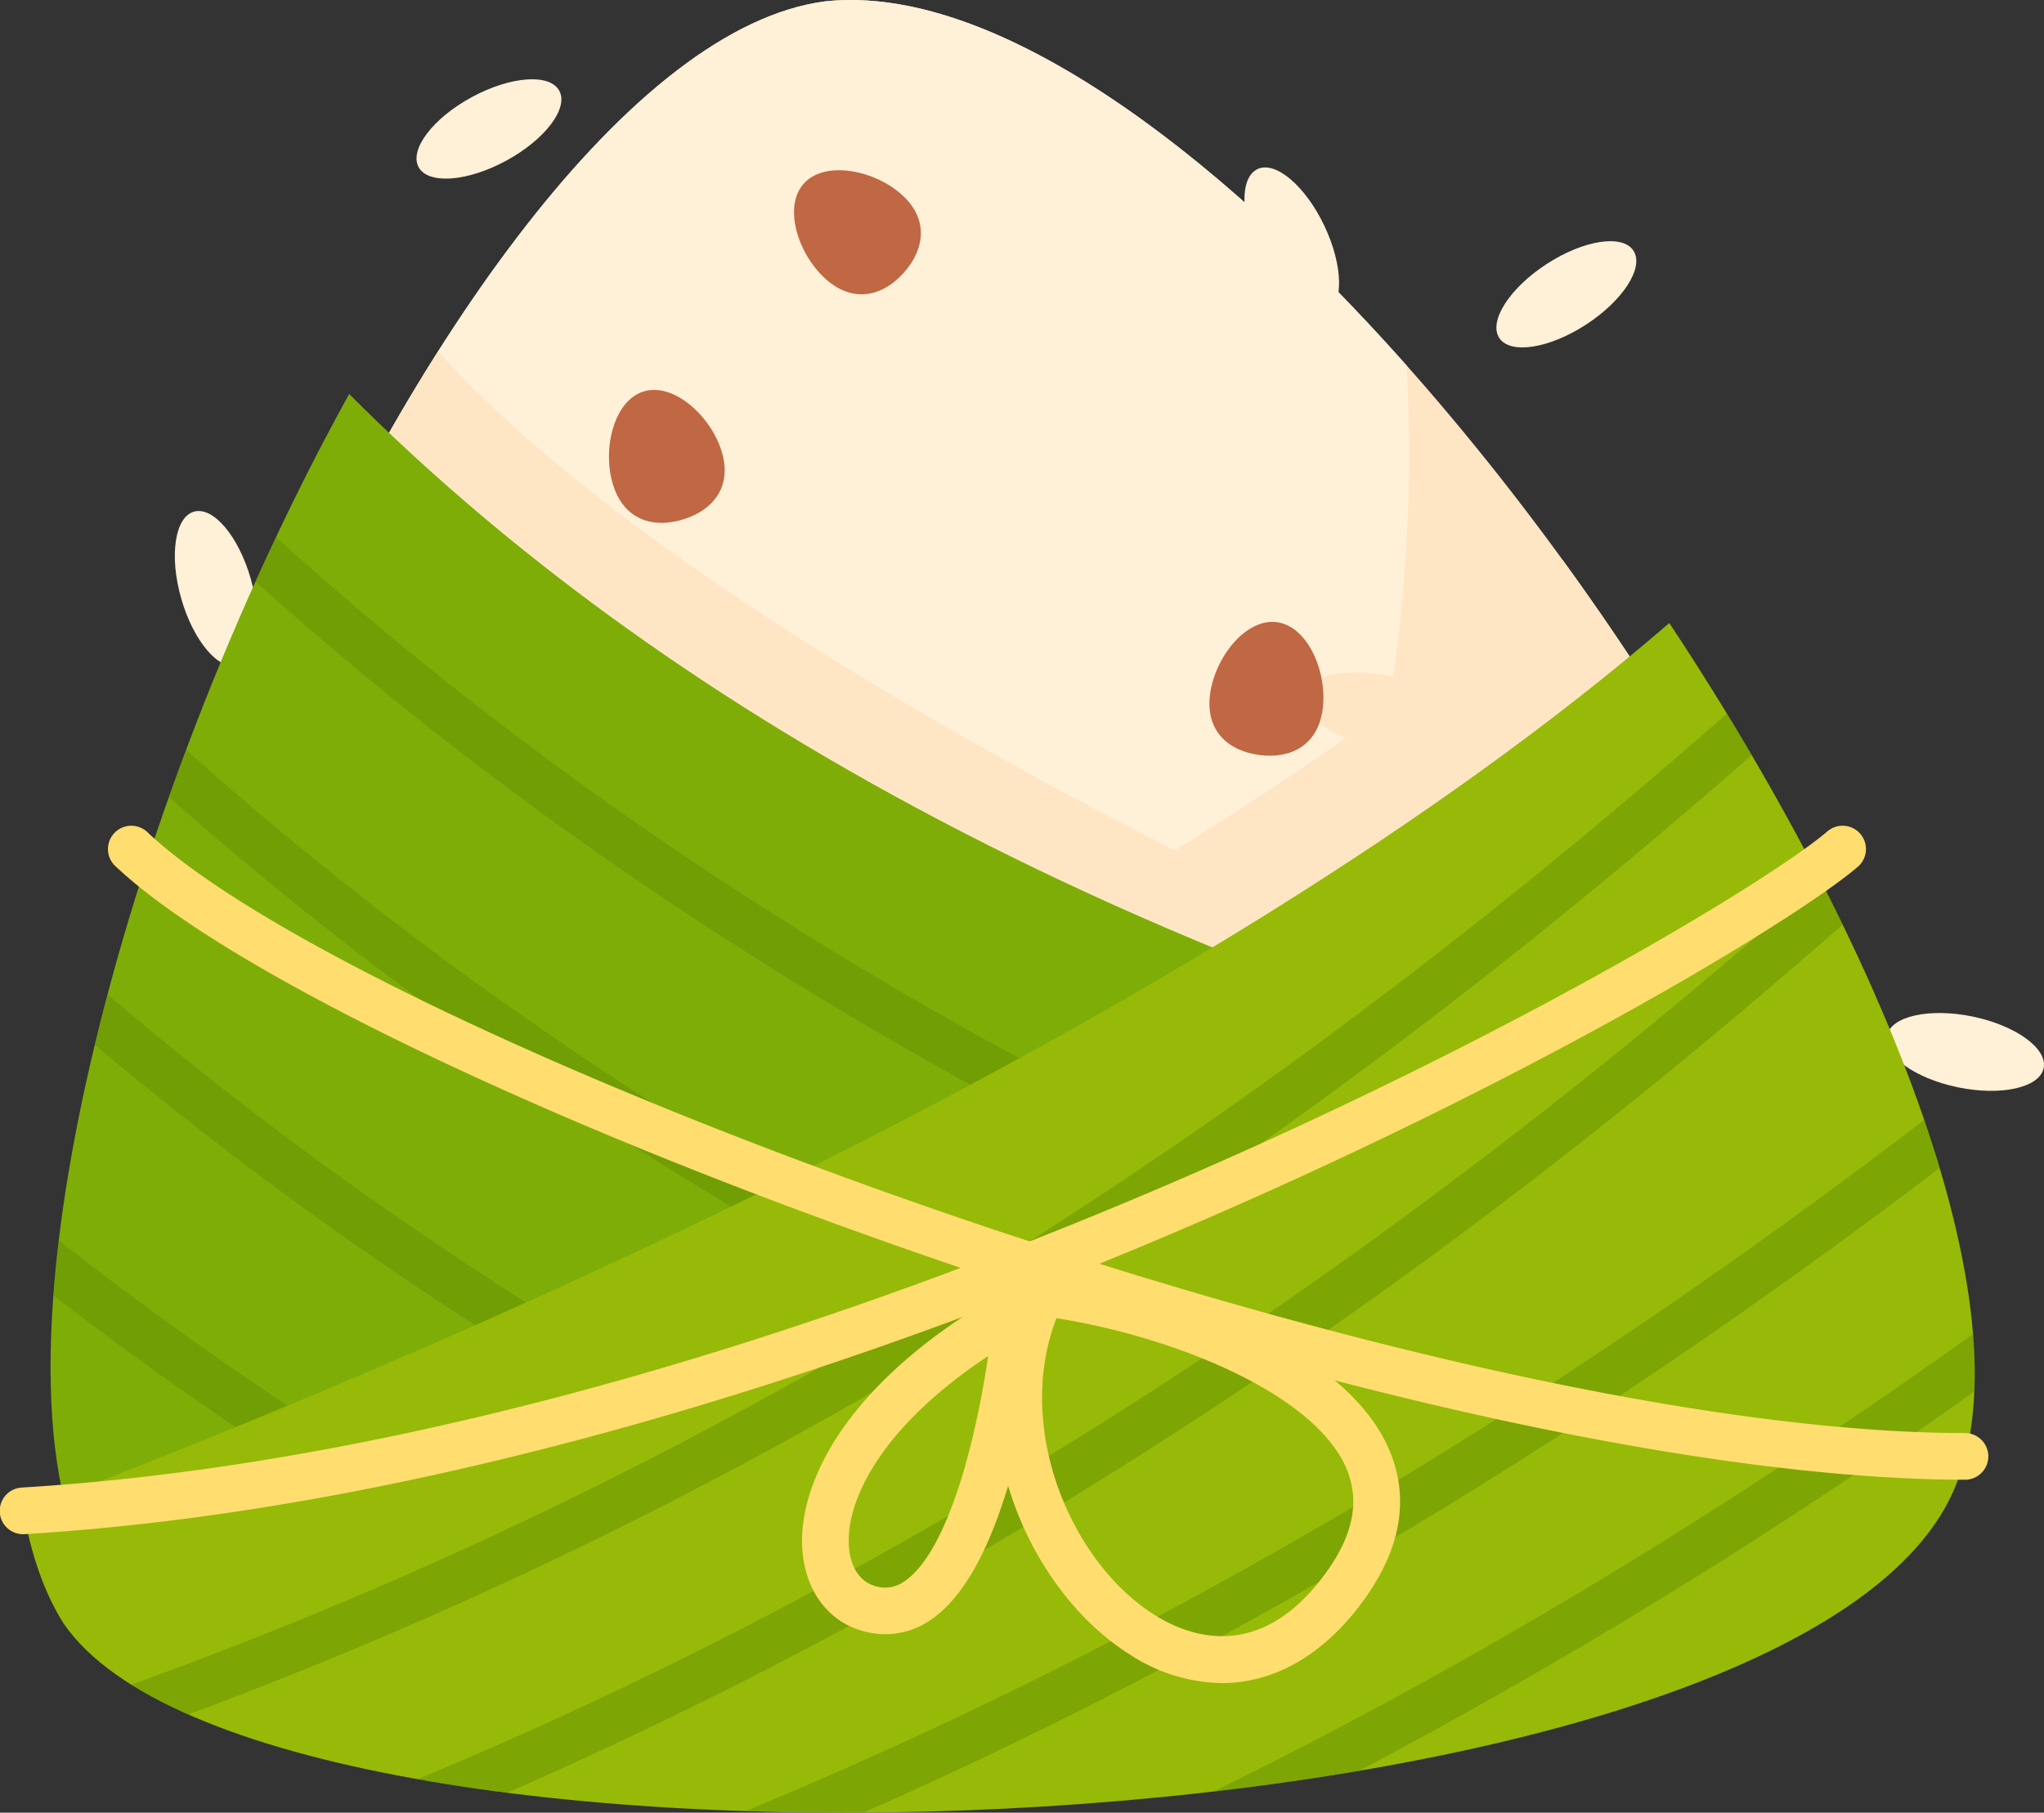 <svg xmlns="http://www.w3.org/2000/svg" viewBox="0 0 407.347 361.331"><rect x="0" y="0" width="407.347" height="361.331" fill="#333333" stroke="none"/><g id="图层_2" data-name="图层 2"><g id="图层_1-2" data-name="图层 1"><path d="M164.476.263C251.7-9,413.2,228.729,376.151,295.108S64.137,370.748,27.088,316.719C-13.048,253.428,87.292,10.3,164.476.263Z" style="fill:#fee6c5"/><ellipse cx="312.156" cy="58.666" rx="15.951" ry="7.204" transform="translate(18.457 179.595) rotate(-33.023)" style="fill:#fff0d8"/><ellipse cx="257.433" cy="48.121" rx="7.204" ry="15.951" transform="translate(4.182 114.838) rotate(-25.347)" style="fill:#fff0d8"/><ellipse cx="97.441" cy="25.704" rx="15.951" ry="7.204" transform="translate(-0.453 49.623) rotate(-28.508)" style="fill:#fff0d8"/><ellipse cx="257.433" cy="199.789" rx="15.951" ry="7.204" transform="translate(-64.142 147.092) rotate(-28.508)" style="fill:#fff0d8"/><ellipse cx="43.04" cy="117.326" rx="7.204" ry="15.951" transform="translate(-30.593 16.351) rotate(-15.955)" style="fill:#fff0d8"/><ellipse cx="217.713" cy="277.69" rx="7.204" ry="15.951" transform="translate(-67.946 70.543) rotate(-15.955)" style="fill:#fff0d8"/><ellipse cx="391.656" cy="209.69" rx="7.204" ry="15.951" transform="translate(107.131 550.879) rotate(-78.339)" style="fill:#fff0d8"/><path d="M164.476.263C87.292,10.3-13.048,253.428,27.088,316.719c10.252,14.951,38.739,25.046,75.345,30.435,129.7-38.577,184.183-161.089,177.89-274.291C240.905,28.473,197.4-3.233,164.476.263Z" style="fill:#fff0d8"/><ellipse cx="275.443" cy="141.768" rx="7.204" ry="15.951" transform="translate(80.928 382.872) rotate(-78.339)" style="fill:#fee6c5"/><ellipse cx="149.374" cy="290.585" rx="7.204" ry="15.951" transform="translate(-165.405 378.143) rotate(-78.339)" style="fill:#fee6c5"/><path d="M143.8,89.923c2.185,7.043-1.658,11.759-7.63,13.612s-11.809.139-13.994-6.9.11-16.749,6.082-18.6S141.614,82.88,143.8,89.923Z" style="fill:#bf6843"/><path d="M263.6,141.329c-.964,7.311-6.428,9.986-12.627,9.169s-10.783-4.816-9.82-12.127,7.111-15.166,13.31-14.349S264.559,134.018,263.6,141.329Z" style="fill:#bf6843"/><path d="M175.817,177.554c4.062,6.155,1.685,11.756-3.534,15.2s-11.3,3.425-15.364-2.73-4.561-16.117.657-19.56S171.756,171.4,175.817,177.554Z" style="fill:#bf6843"/><path d="M84.1,243.494c-4.4,5.914-10.479,5.586-15.494,1.852s-7.069-9.461-2.664-15.375,13.6-9.777,18.615-6.043S88.5,237.58,84.1,243.494Z" style="fill:#bf6843"/><path d="M179.61,38.711c5.528,4.88,4.7,10.907.56,15.594s-10.015,6.259-15.544,1.379-8.614-14.365-4.476-19.052S174.082,33.83,179.61,38.711Z" style="fill:#bf6843"/><path d="M266.728,210c6.586-3.318,11.872-.307,14.685,5.277s2.089,11.624-4.5,14.942-16.538,2.658-19.351-2.926S260.143,213.318,266.728,210Z" style="fill:#bf6843"/><path d="M246.321,315.554c-7.157,1.778-11.645-2.33-13.152-8.4s.537-11.8,7.693-13.576,16.716,1.07,18.223,7.137S253.478,313.776,246.321,315.554Z" style="fill:#bf6843"/><path d="M311.419,111.638c-12.616,13.461-37.8,33.345-77.267,57.87-34.608-17.467-109.7-58.136-146.842-99.46C45.357,136.2,12.905,233.217,18.635,288.629c.056.538.1,1.09.16,1.62.136,1.15.308,2.259.479,3.371.118.767.232,1.537.366,2.286.176.978.374,1.929.578,2.874q.273,1.268.579,2.5c.211.836.43,1.661.665,2.468.26.892.542,1.756.832,2.612.235.695.466,1.394.722,2.064.369.967.775,1.887,1.186,2.8.23.51.442,1.041.685,1.534a42.5,42.5,0,0,0,2.2,3.965c.533.777,1.128,1.538,1.758,2.289.207.247.436.488.653.732.445.5.905,1,1.393,1.484.281.282.574.56.87.838q.7.661,1.463,1.308c.331.284.661.569,1.008.848.53.427,1.089.846,1.653,1.264.353.261.691.526,1.056.784q1.316.922,2.737,1.813c.516.323,1.067.634,1.6.95.5.292.988.586,1.5.872.634.353,1.293.7,1.953,1.042.439.229.879.457,1.33.682q1.1.549,2.244,1.084c.366.17.74.338,1.112.506.873.4,1.751.787,2.66,1.168l.166.068c78.793,32.955,291.623,18.486,323.9-39.343C395.393,260.633,361.069,179.945,311.419,111.638Z" style="fill:#fee6c5"/><path d="M19.319,315.529c37.423,55.862,315.17,46.285,352.593-22.344,7.939-14.559,6.826-37.106-.655-63.48C215.922,193.459,124.276,133.322,69.587,78.543,24.228,160.519-6.086,274.525,19.319,315.529Z" style="fill:#7ead07"/><g style="opacity:0.44"><path d="M18.907,208.279c65.879,55.434,144.521,101.2,235.133,136.82q9.044-1.417,17.75-3.141c-97.345-36.61-181.126-84.692-250.35-143.705Q20.1,203.3,18.907,208.279Zm-8.264,49.962Q80.1,311.671,166.438,351.8c7.154-.011,14.37-.153,21.6-.428Q89.238,307.9,11.73,247.292C11.284,251.016,10.907,254.679,10.643,258.241Zm23.031-99.354c79.665,70.452,179.1,126.032,296.771,165.863,4.271-1.837,8.316-3.763,12.088-5.785C220.7,278.89,118.317,222.086,37.1,149.5Q35.343,154.187,33.674,158.887Zm21.341-51.793q-2.078,4.4-4.088,8.856c84.954,76.22,192.784,135.264,321.556,176.07a42.03,42.03,0,0,0,3.168-8.755C246.911,242.515,139.383,183.426,55.015,107.094Z" style="fill:#5e8b00"/></g><path d="M4.653,301.17c1.57,8.8,4.192,16.41,8.03,22.464,39.8,58.047,335.222,48.1,375.026-23.22,18.738-33.572-9.805-107.941-55.036-176.219C239.023,204.993,88.114,269.379,4.653,301.17Z" style="fill:#96ba07"/><g style="opacity:0.44"><path d="M362.849,175.544c-67.06,59.045-159.483,129.127-279.608,179.109,5.733,1.02,11.694,1.92,17.839,2.7,113.33-49.491,201.337-116.187,266.134-173.037C365.8,181.407,364.355,178.483,362.849,175.544Zm20.62,47.724C323.566,269,245.294,321.047,148.587,361.009c7.731.248,15.579.347,23.5.3,87.158-38.44,158.58-86.034,214.455-128.483Q385.133,228.12,383.469,223.268ZM344.148,142.25c-74.13,65.166-179.1,143.569-317.982,193.559a90.179,90.179,0,0,0,11.381,5.942c135.468-50.3,238.314-127.018,311.545-191.24Q346.671,146.379,344.148,142.25Zm49.035,123.7c-42.48,30.377-92.92,62.509-151.319,91.151,9.868-1.146,19.58-2.52,29.028-4.128a1095.627,1095.627,0,0,0,122.575-75.6A93.733,93.733,0,0,0,393.183,265.949Z" style="fill:#5e8b00"/></g><path d="M391.655,294.966h0c-50.472-.045-126.9-16.627-209.686-45.494-74.852-26.1-137.262-56.262-159-76.842a4.653,4.653,0,0,1,6.4-6.757c42.815,40.539,253.69,119.69,362.294,119.788a4.653,4.653,0,0,1,0,9.305Z" style="fill:#ffdd6f"/><path d="M4.648,305.823a4.653,4.653,0,0,1-.278-9.3c85.582-5.2,173.251-36.5,231.727-61.846,67.431-29.225,117.448-59.805,128.083-68.955a4.652,4.652,0,0,1,6.068,7.054c-11.351,9.766-61.269,40.455-130.451,70.439-59.16,25.64-147.93,57.313-234.862,62.6C4.839,305.82,4.743,305.823,4.648,305.823Z" style="fill:#ffdd6f"/><path d="M176.45,325.756a16.843,16.843,0,0,1-5.068-.8c-6.363-2-10.63-7.7-11.412-15.248-1.408-13.568,8.5-34.472,40.514-52.452l7.711-4.33-.8,8.807c-.46,5.073-4.988,49.9-22,61.234A15.963,15.963,0,0,1,176.45,325.756Zm20.485-55.451c-21.716,14.38-28.654,29.347-27.71,38.441.393,3.793,2.2,6.465,4.952,7.332a6.541,6.541,0,0,0,6.053-.856c5.307-3.534,10.233-14.145,13.872-29.878C195.372,279.852,196.3,274.556,196.935,270.305Z" style="fill:#ffdd6f"/><path d="M243.492,335.5a34.385,34.385,0,0,1-18.315-5.685c-20.946-13.144-34.987-46.852-21.647-74.2L205,252.6l3.319.436c19.7,2.585,59.406,13.524,68.727,36.423,4.078,10.018,1.842,20.562-6.647,31.339C262.746,330.515,253.341,335.5,243.492,335.5Zm-32.941-72.737c-8.454,21.785,2.81,48.651,19.572,59.171,6.882,4.318,20.314,9.167,32.964-6.894,6.354-8.067,8.1-15.287,5.339-22.072C262.385,278.131,234.791,266.636,210.551,262.766Z" style="fill:#ffdd6f"/></g></g></svg>